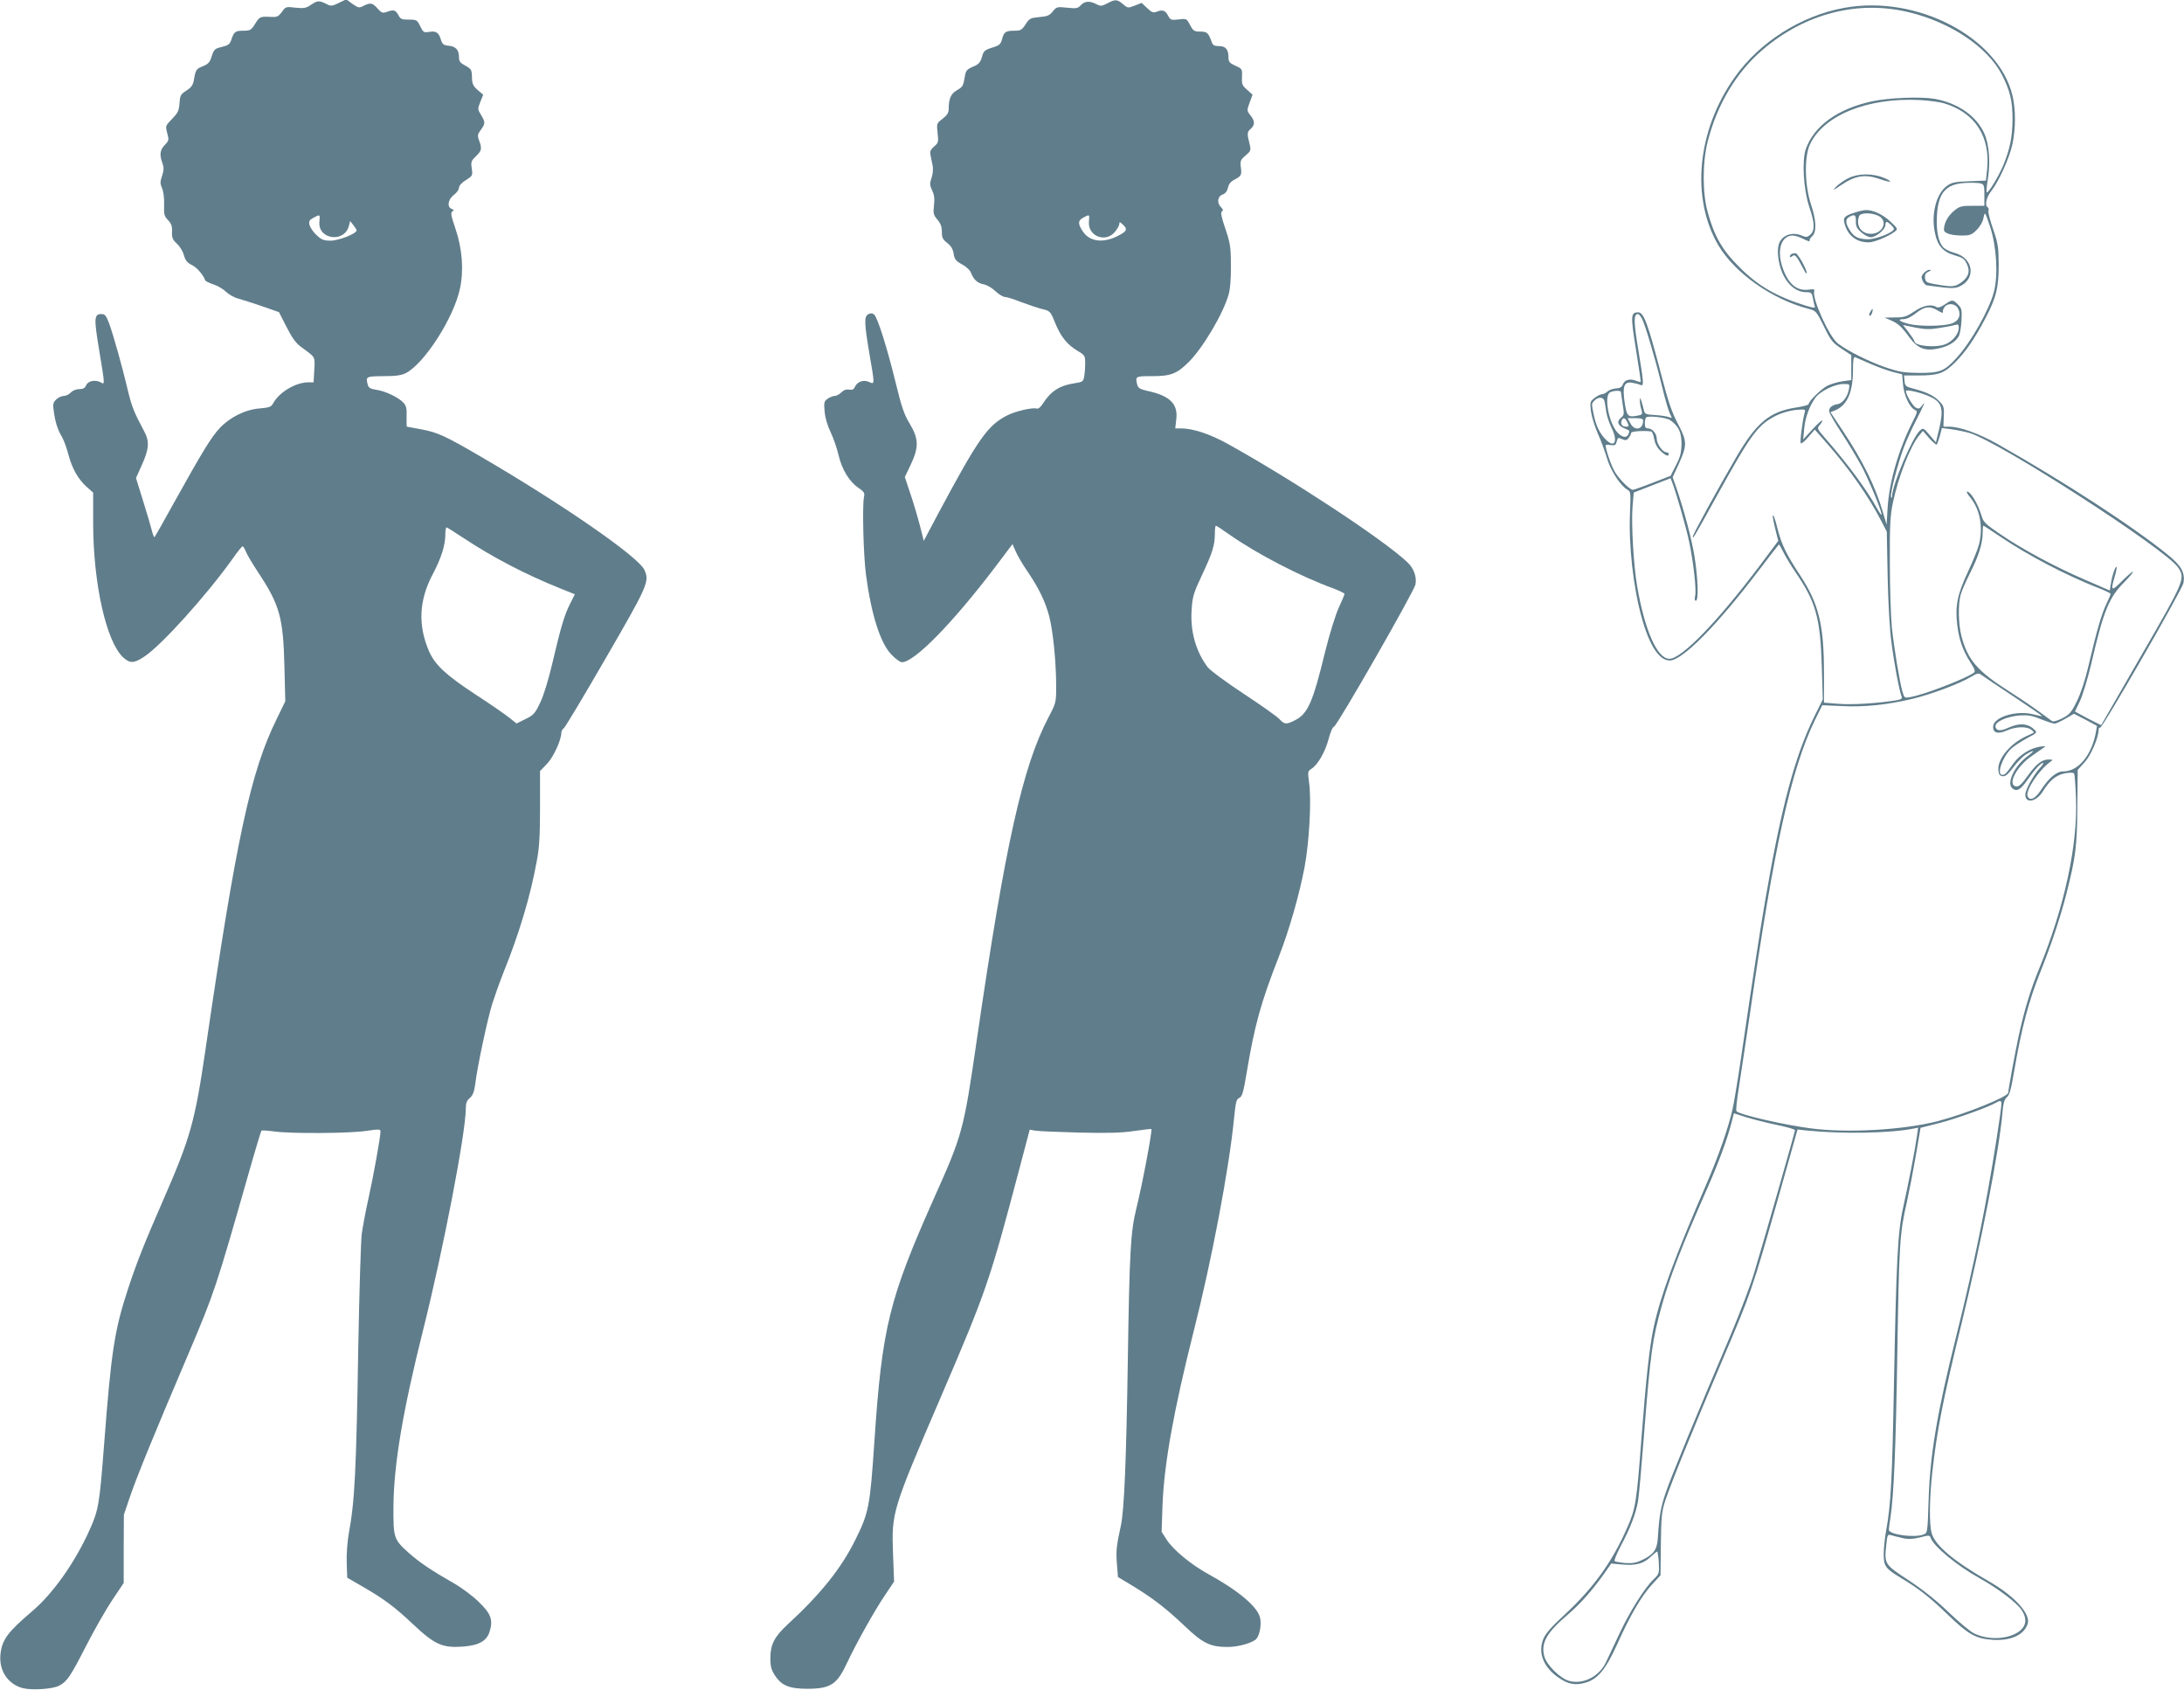 <?xml version="1.0" standalone="no"?>
<!DOCTYPE svg PUBLIC "-//W3C//DTD SVG 20010904//EN"
 "http://www.w3.org/TR/2001/REC-SVG-20010904/DTD/svg10.dtd">
<svg version="1.0" xmlns="http://www.w3.org/2000/svg"
 width="1280pt" height="990pt" viewBox="0 0 1280 990"
 preserveAspectRatio="xMidYMid meet">
<g transform="translate(0,990) scale(0.1,-0.1)"
fill="#607d8b" stroke="none">
<path d="M1826 9874 c-32 -22 -43 -24 -94 -19 -56 7 -58 6 -80 -25 -21 -28
-29 -31 -65 -29 -63 3 -65 2 -92 -41 -23 -37 -29 -40 -70 -40 -46 0 -54 -6
-70 -55 -8 -24 -18 -31 -55 -40 -41 -10 -46 -14 -59 -54 -11 -36 -20 -46 -52
-59 -39 -15 -43 -21 -53 -83 -5 -27 -15 -42 -44 -60 -34 -22 -37 -29 -40 -74
-3 -43 -9 -56 -43 -91 -40 -41 -40 -42 -29 -84 11 -40 10 -44 -14 -69 -29 -30
-32 -58 -14 -107 9 -26 9 -41 -2 -74 -12 -35 -12 -46 0 -73 8 -19 13 -58 12
-96 -2 -57 0 -67 23 -91 19 -20 25 -35 23 -68 -1 -36 4 -47 29 -70 17 -15 35
-45 41 -68 9 -31 20 -44 47 -57 29 -14 66 -57 78 -90 1 -4 22 -15 47 -23 25
-8 59 -28 75 -44 17 -16 48 -34 70 -39 22 -6 85 -26 140 -45 l100 -35 45 -88
c35 -68 55 -95 90 -120 80 -58 76 -51 72 -130 l-4 -73 -30 0 c-75 0 -172 -58
-207 -123 -11 -21 -22 -25 -78 -30 -84 -6 -175 -51 -235 -115 -49 -52 -100
-135 -268 -437 -60 -109 -112 -200 -114 -202 -3 -3 -10 15 -16 38 -6 24 -29
104 -52 176 l-41 132 31 69 c46 100 50 145 16 207 -58 108 -72 143 -94 235
-32 137 -86 328 -110 394 -18 47 -25 56 -45 56 -44 0 -45 -24 -14 -210 35
-214 34 -204 9 -190 -32 17 -74 8 -85 -17 -7 -17 -18 -23 -41 -23 -18 0 -38
-8 -49 -20 -10 -11 -29 -20 -42 -20 -12 0 -32 -9 -44 -21 -18 -18 -20 -28 -14
-67 8 -63 23 -110 47 -150 11 -18 28 -64 38 -102 22 -84 56 -145 107 -192 l39
-34 0 -185 c1 -350 77 -688 175 -780 40 -37 64 -37 125 4 100 66 362 356 515
570 29 42 57 76 60 76 4 1 13 -13 20 -31 7 -18 40 -73 73 -123 126 -191 146
-264 153 -552 l5 -202 -50 -103 c-153 -310 -236 -694 -417 -1933 -63 -431 -89
-521 -250 -890 -111 -254 -154 -363 -204 -515 -80 -243 -99 -365 -141 -915
-27 -347 -32 -381 -83 -495 -86 -193 -216 -377 -339 -481 -143 -122 -175 -165
-185 -249 -11 -96 41 -177 130 -201 52 -14 175 -6 213 14 47 24 66 53 158 232
48 94 117 215 154 270 l67 100 0 200 1 200 36 106 c42 122 136 353 342 836
153 361 161 384 354 1061 38 134 72 245 74 247 3 3 38 1 79 -5 104 -13 438
-11 537 4 73 11 82 10 82 -4 0 -31 -41 -259 -70 -390 -17 -75 -34 -169 -40
-210 -5 -41 -14 -334 -20 -650 -12 -744 -21 -918 -56 -1106 -8 -46 -14 -121
-12 -170 l3 -88 81 -47 c134 -77 195 -122 307 -228 125 -117 170 -137 287
-129 96 7 141 32 159 86 22 70 9 107 -63 176 -34 34 -101 84 -149 111 -133 76
-196 119 -260 175 -90 81 -92 88 -91 275 2 245 55 559 174 1033 119 475 250
1155 250 1298 0 30 6 46 24 61 17 15 25 36 31 79 11 98 73 388 101 476 15 46
44 128 66 183 92 228 157 446 194 650 15 77 19 149 19 313 l0 214 41 43 c38
39 84 140 84 183 0 8 7 20 15 26 8 6 119 191 246 411 248 428 257 449 225 517
-37 78 -488 389 -971 670 -194 113 -242 135 -334 152 -46 9 -85 16 -86 16 -2
0 -3 27 -2 59 2 46 -2 63 -18 81 -28 31 -107 69 -159 76 -34 5 -46 12 -50 28
-14 50 -12 51 92 52 73 0 105 5 131 18 110 58 281 325 317 496 23 109 13 234
-27 351 -25 74 -29 93 -18 100 11 6 10 9 -4 15 -29 11 -21 57 13 82 17 13 30
31 30 42 0 12 16 30 41 45 39 25 40 27 34 68 -6 38 -3 45 24 71 34 33 37 44
19 93 -11 29 -9 36 10 62 27 37 27 45 1 88 -20 32 -20 35 -4 76 l17 42 -33 28
c-27 24 -32 37 -33 76 -1 42 -4 47 -38 66 -31 16 -38 25 -38 51 0 42 -19 62
-60 66 -30 3 -37 8 -46 36 -13 42 -28 52 -70 45 -30 -5 -34 -2 -51 33 -18 37
-21 39 -67 39 -42 0 -49 3 -62 28 -16 29 -28 32 -68 17 -23 -8 -30 -6 -53 20
-30 34 -42 36 -82 16 -26 -14 -30 -13 -65 11 l-37 27 -43 -21 c-37 -18 -47
-20 -67 -9 -48 24 -57 24 -93 0z m46 -1273 c-10 -105 147 -126 173 -24 l7 28
19 -24 c10 -13 19 -27 19 -31 0 -19 -105 -60 -152 -60 -41 0 -54 5 -83 33 -19
17 -37 44 -41 59 -5 22 -1 29 23 42 39 21 39 21 35 -23z m847 -1855 c168 -111
359 -211 563 -293 l87 -35 -28 -56 c-34 -67 -55 -140 -105 -353 -22 -93 -50
-185 -70 -226 -30 -63 -39 -73 -86 -96 l-53 -26 -41 33 c-22 18 -113 81 -201
138 -173 114 -234 171 -270 251 -67 154 -60 302 24 458 46 87 71 165 71 226 0
24 3 43 7 43 3 0 49 -29 102 -64z"/>
<path d="M6489 9880 c-32 -17 -39 -17 -64 -4 -38 20 -69 18 -91 -7 -17 -18
-26 -20 -80 -14 -59 6 -62 5 -84 -22 -18 -23 -31 -29 -78 -33 -53 -5 -59 -8
-81 -42 -22 -34 -29 -38 -65 -38 -52 0 -62 -7 -73 -49 -8 -30 -15 -37 -58 -50
-44 -14 -51 -20 -60 -55 -10 -33 -19 -43 -53 -57 -35 -15 -42 -23 -47 -56 -10
-58 -12 -62 -49 -83 -34 -21 -46 -49 -46 -111 0 -20 -10 -35 -36 -55 -35 -27
-35 -28 -29 -83 6 -52 5 -58 -20 -79 -22 -19 -26 -29 -21 -53 3 -16 9 -43 12
-60 4 -17 1 -49 -6 -70 -12 -34 -11 -44 3 -75 13 -26 15 -49 11 -87 -6 -47 -3
-56 20 -84 19 -22 26 -42 26 -71 0 -34 5 -45 31 -65 22 -17 34 -36 38 -63 5
-33 13 -43 49 -63 25 -13 48 -35 53 -50 15 -39 38 -60 74 -67 18 -3 49 -21 69
-40 20 -19 45 -34 56 -34 11 0 52 -13 92 -29 40 -15 96 -34 123 -41 50 -12 51
-13 79 -82 33 -81 71 -128 132 -164 42 -25 44 -28 44 -74 0 -26 -3 -61 -6 -78
-5 -27 -11 -31 -53 -37 -90 -13 -141 -46 -187 -117 -15 -24 -29 -35 -38 -32
-22 8 -125 -15 -171 -39 -116 -58 -170 -135 -403 -570 l-88 -166 -23 91 c-13
50 -38 134 -56 187 l-32 96 34 71 c49 104 48 152 -5 241 -34 56 -48 99 -82
238 -52 212 -107 386 -127 402 -11 9 -21 9 -34 2 -25 -13 -24 -51 6 -229 32
-185 32 -183 1 -169 -33 16 -70 4 -84 -25 -8 -18 -16 -22 -35 -19 -17 3 -32
-2 -46 -16 -12 -12 -29 -21 -39 -21 -10 0 -28 -7 -41 -16 -21 -15 -23 -22 -18
-76 3 -36 17 -83 36 -122 16 -34 37 -95 46 -134 19 -82 62 -154 117 -191 31
-21 37 -30 32 -51 -11 -49 -4 -338 11 -455 31 -235 84 -403 150 -471 23 -24
50 -44 61 -44 73 0 297 229 547 558 l101 134 18 -41 c9 -22 39 -74 67 -115 71
-104 108 -182 131 -270 22 -87 40 -267 40 -407 0 -95 -1 -98 -44 -180 -153
-291 -254 -744 -420 -1884 -79 -543 -83 -558 -254 -940 -261 -587 -302 -751
-347 -1415 -26 -389 -33 -423 -112 -582 -82 -167 -205 -320 -399 -498 -76 -71
-99 -116 -99 -196 0 -49 6 -69 27 -101 39 -60 85 -78 193 -78 134 1 171 26
230 153 52 111 162 308 222 396 l53 79 -6 161 c-9 244 -7 253 278 916 270 628
288 682 464 1348 l59 223 35 -6 c19 -3 134 -8 255 -11 163 -4 246 -2 320 9 55
8 101 13 103 12 7 -6 -53 -325 -88 -465 -34 -140 -40 -247 -50 -885 -9 -592
-21 -882 -41 -975 -26 -117 -29 -150 -23 -222 l6 -78 83 -50 c122 -74 198
-133 307 -236 106 -102 151 -124 253 -124 63 0 146 24 168 47 20 23 31 83 22
124 -14 64 -126 159 -305 257 -97 53 -204 141 -242 200 l-30 47 5 150 c9 244
64 553 183 1025 106 417 207 951 236 1242 10 101 14 118 31 125 17 8 24 31 43
145 47 281 83 412 188 680 62 158 121 365 152 528 28 152 41 396 26 497 -8 60
-8 64 15 79 37 24 80 99 100 175 10 38 23 70 31 71 18 4 470 793 478 834 8 45
-10 95 -49 131 -139 131 -664 477 -1051 692 -107 59 -204 91 -277 91 l-31 0 6
53 c11 91 -38 139 -171 167 -39 9 -52 16 -57 33 -14 53 -12 53 87 53 109 0
145 14 214 83 83 82 203 285 234 396 9 31 14 95 13 170 0 108 -4 130 -32 214
-24 69 -29 97 -21 102 9 5 8 12 -4 24 -26 25 -22 64 8 75 17 6 27 20 32 40 4
21 16 36 37 47 41 21 45 28 38 75 -4 35 -1 42 28 67 28 23 32 31 26 57 -18 73
-18 79 3 98 27 24 27 46 -1 81 -21 27 -21 28 -4 74 l17 46 -32 29 c-29 25 -32
34 -30 76 2 46 1 47 -39 65 -33 15 -40 23 -40 47 0 48 -16 68 -56 68 -29 0
-36 5 -44 28 -18 50 -26 57 -66 57 -35 0 -41 4 -59 38 -20 38 -21 39 -67 33
-45 -5 -49 -3 -63 24 -16 30 -33 35 -70 20 -15 -6 -28 -1 -52 23 l-32 30 -41
-16 c-39 -15 -41 -15 -69 9 -34 29 -45 29 -92 4z m-107 -1278 c-8 -85 97 -127
152 -61 14 17 26 38 26 46 0 14 3 14 20 -2 31 -28 25 -41 -32 -69 -83 -41
-159 -32 -199 24 -32 46 -33 67 -2 84 39 21 39 21 35 -22z m826 -1836 c162
-113 414 -244 610 -315 34 -13 62 -27 62 -31 0 -4 -15 -40 -34 -81 -19 -42
-54 -154 -80 -259 -72 -296 -101 -362 -176 -400 -51 -26 -62 -25 -91 6 -13 15
-108 82 -210 149 -103 68 -198 138 -212 157 -69 93 -102 210 -93 337 5 75 11
96 60 200 62 132 76 176 76 244 0 26 3 47 6 47 3 0 40 -24 82 -54z"/>
<path d="M10809 9854 c-251 -45 -495 -199 -641 -405 -222 -311 -260 -710 -96
-988 98 -163 314 -315 529 -371 43 -11 45 -15 89 -103 40 -83 51 -96 103 -130
l57 -38 0 -73 0 -73 -51 -7 c-29 -4 -68 -16 -89 -26 -35 -18 -110 -91 -110
-108 0 -5 -34 -14 -75 -20 -153 -24 -230 -87 -347 -287 -109 -187 -258 -458
-257 -470 0 -14 7 -4 136 230 208 376 244 425 355 481 31 15 76 28 111 32 60
5 60 5 53 -19 -13 -49 -28 -170 -22 -176 4 -4 24 12 44 36 l38 44 74 -84 c129
-147 242 -308 317 -454 l31 -60 5 -260 c3 -149 12 -313 22 -385 15 -120 46
-287 60 -321 5 -13 -3 -18 -36 -23 -107 -17 -251 -26 -331 -20 l-88 7 0 171
c0 286 -30 408 -141 577 -79 120 -107 177 -130 267 -18 72 -29 99 -29 73 0 -6
7 -41 16 -76 l16 -64 -103 -138 c-250 -333 -463 -553 -535 -553 -71 0 -144
165 -189 425 -21 124 -35 363 -27 465 l7 84 108 42 108 42 10 -26 c25 -66 82
-265 99 -347 25 -119 43 -279 35 -316 -4 -18 -3 -29 4 -29 17 0 13 129 -8 260
-17 105 -61 271 -109 410 l-19 54 33 71 c53 116 53 137 -1 240 -37 69 -58 131
-100 294 -77 295 -101 361 -134 361 -44 0 -45 -20 -13 -217 17 -103 29 -189
28 -191 -2 -1 -16 2 -31 8 -35 13 -64 4 -74 -23 -6 -15 -17 -22 -40 -23 -18
-1 -40 -9 -50 -18 -10 -9 -24 -16 -33 -16 -8 0 -28 -10 -43 -22 -26 -20 -27
-25 -21 -77 4 -30 22 -89 40 -130 19 -42 43 -108 55 -148 21 -72 80 -161 120
-183 18 -9 19 -18 14 -137 -8 -188 19 -434 69 -613 45 -162 102 -250 164 -250
74 0 278 207 519 524 65 86 120 156 121 156 2 0 15 -23 29 -51 14 -27 46 -80
71 -116 116 -170 143 -266 151 -544 l6 -197 -51 -103 c-113 -231 -193 -530
-286 -1072 -32 -187 -66 -407 -146 -952 -17 -115 -38 -239 -46 -275 -24 -107
-83 -276 -152 -435 -189 -437 -270 -656 -311 -846 -24 -114 -44 -297 -71 -649
-28 -371 -34 -409 -82 -518 -87 -200 -195 -351 -363 -508 -86 -79 -118 -116
-131 -150 -31 -80 3 -164 91 -224 55 -38 96 -46 154 -30 74 20 121 76 189 226
75 167 141 281 204 350 l50 54 2 183 c2 159 5 191 25 252 34 103 160 413 331
815 174 408 178 419 331 958 l114 404 55 -6 c208 -21 486 -16 623 11 l29 6 -7
-49 c-12 -85 -53 -294 -80 -414 -33 -146 -41 -311 -55 -1045 -10 -550 -18
-701 -45 -849 -8 -43 -15 -106 -15 -140 0 -73 9 -86 102 -142 104 -62 168
-113 273 -214 121 -117 164 -141 263 -148 108 -7 186 29 206 95 18 57 -80 164
-228 248 -206 118 -315 210 -335 282 -15 53 -13 205 4 358 27 244 61 417 170
865 117 480 221 1015 241 1240 5 57 11 79 26 91 15 12 25 47 43 155 43 251 84
407 155 584 61 151 116 317 150 450 56 221 63 281 65 512 l2 217 41 45 c37 41
82 145 82 193 0 8 4 12 8 9 12 -7 483 811 489 849 10 60 -13 100 -90 163 -202
165 -613 432 -1001 651 -108 61 -220 101 -283 101 l-33 0 2 59 c3 51 0 63 -22
86 -33 35 -72 55 -145 75 -56 14 -60 17 -63 48 l-3 32 83 0 c119 0 152 12 218
78 63 64 112 136 175 255 64 121 79 181 79 317 -1 104 -4 124 -33 208 -18 51
-30 99 -27 107 3 8 1 17 -4 20 -19 12 -9 58 20 95 45 57 108 196 125 278 19
93 19 199 0 281 -81 342 -560 593 -986 515z m380 -26 c244 -59 460 -204 544
-366 48 -94 62 -153 62 -262 -1 -102 -14 -169 -52 -263 -27 -67 -91 -172 -99
-164 -3 3 0 40 7 82 15 94 7 200 -21 262 -46 104 -156 180 -293 204 -84 14
-269 6 -367 -15 -201 -44 -340 -145 -387 -281 -23 -70 -13 -236 21 -338 32
-94 33 -137 6 -162 -17 -15 -24 -16 -46 -7 -61 28 -126 3 -140 -54 -12 -46 3
-132 32 -184 31 -58 79 -92 128 -92 31 0 35 -3 41 -35 3 -19 9 -41 11 -48 5
-11 -7 -10 -53 4 -173 54 -282 117 -393 230 -96 96 -143 178 -181 316 -32 112
-32 293 0 418 56 217 167 403 321 535 249 213 559 293 859 220z m204 -533
c183 -55 273 -195 253 -389 l-7 -64 -97 -4 c-83 -3 -102 -6 -131 -27 -63 -45
-94 -165 -71 -274 15 -76 47 -113 116 -133 46 -13 58 -21 71 -50 22 -44 10
-80 -37 -112 -36 -24 -50 -25 -160 -5 -38 7 -45 12 -48 34 -2 18 3 29 20 37
16 7 18 11 7 11 -9 1 -24 -8 -34 -19 -15 -17 -16 -24 -7 -45 6 -14 17 -26 24
-27 7 0 24 -3 38 -5 100 -13 124 -14 151 -3 102 43 87 168 -25 198 -25 6 -55
21 -65 31 -30 30 -44 97 -39 187 7 133 51 185 163 192 35 2 76 1 90 -2 23 -6
25 -10 25 -69 l0 -63 -69 0 c-55 1 -75 -3 -97 -20 -37 -27 -61 -62 -69 -100
-5 -26 -2 -32 20 -42 14 -7 51 -12 81 -12 50 0 60 4 89 33 20 20 36 48 40 71
8 38 8 38 38 -51 38 -114 49 -282 23 -383 -27 -105 -135 -296 -219 -387 -71
-78 -97 -88 -217 -88 -92 1 -117 5 -200 33 -98 34 -220 95 -278 139 -51 38
-154 267 -139 307 4 11 -3 13 -32 9 -72 -10 -123 35 -156 136 -32 99 -4 181
62 181 13 0 42 -9 64 -21 23 -11 38 -16 35 -11 -3 5 3 17 14 27 28 25 26 92
-7 190 -36 110 -39 276 -6 347 79 172 337 277 643 262 53 -3 117 -11 143 -19z
m-1769 -1264 c19 -37 77 -232 117 -396 17 -71 38 -143 46 -159 14 -27 14 -28
-3 -21 -11 5 -47 11 -82 13 -58 3 -62 6 -68 30 -3 15 -10 38 -14 52 -7 21 -9
22 -9 5 -1 -11 3 -35 8 -52 9 -31 8 -33 -25 -39 -53 -10 -60 -2 -72 76 -14 95
-4 124 41 118 17 -3 40 -8 50 -13 23 -10 22 4 -12 210 -27 162 -27 205 -1 205
5 0 16 -13 24 -29z m1341 -264 c44 -19 103 -40 131 -47 l52 -13 5 -57 c5 -64
37 -134 67 -150 20 -10 19 -12 -10 -70 -82 -163 -137 -350 -147 -504 l-6 -100
-22 75 c-46 153 -116 296 -234 474 l-73 110 26 10 c72 30 106 106 106 238 0
59 3 78 13 74 6 -3 48 -21 92 -40z m-129 -149 c-9 -45 -38 -82 -67 -86 -31 -5
-49 -20 -49 -41 0 -9 33 -67 74 -129 41 -63 95 -153 121 -202 46 -90 119 -269
112 -276 -2 -2 -14 15 -27 39 -62 112 -172 260 -304 411 -46 53 -48 57 -32 74
9 10 16 23 16 28 -1 5 -26 -18 -57 -51 l-55 -60 6 63 c6 66 30 131 66 182 27
37 113 80 163 80 39 0 39 0 33 -32z m477 -43 c71 -33 80 -72 50 -197 l-17 -70
-37 43 c-36 43 -38 43 -57 26 -44 -40 -160 -313 -163 -383 0 -11 -3 -13 -6 -7
-7 18 41 203 76 294 16 42 49 114 73 160 48 95 56 114 32 82 -13 -18 -20 -20
-35 -12 -18 9 -59 77 -59 98 0 12 93 -10 143 -34z m-1813 28 c0 -5 5 -36 10
-71 10 -59 9 -64 -10 -80 -27 -22 -18 -46 21 -62 32 -14 31 -12 23 -34 -10
-25 -40 -19 -68 14 -46 55 -74 198 -44 228 13 13 68 17 68 5z m-96 -55 c3 -13
7 -41 10 -62 3 -22 17 -63 31 -93 40 -81 17 -123 -37 -65 -34 36 -53 76 -67
140 -14 67 -14 68 5 86 23 23 53 20 58 -6z m385 -110 c49 -35 66 -70 66 -138
-1 -53 -7 -77 -33 -127 l-31 -61 -106 -41 c-58 -23 -110 -41 -115 -41 -18 0
-81 63 -106 106 -21 35 -53 129 -54 155 0 3 13 4 30 1 25 -3 30 0 35 21 6 23
9 25 32 14 21 -9 27 -8 39 8 8 10 14 24 14 29 0 9 75 14 117 8 6 -1 14 -21 18
-44 5 -28 18 -52 37 -70 31 -29 48 -35 48 -18 0 6 -6 10 -14 10 -21 0 -56 49
-56 78 0 31 -26 62 -52 62 -13 0 -18 7 -18 28 0 16 3 32 8 36 11 12 118 0 141
-16z m-251 -13 c10 -22 9 -25 -8 -25 -22 0 -34 15 -26 35 8 22 21 18 34 -10z
m92 11 c0 -54 -50 -64 -75 -16 l-16 30 46 0 c32 0 45 -4 45 -14z m1913 -73
c176 -52 1155 -684 1224 -790 41 -63 35 -77 -217 -513 -128 -223 -234 -406
-235 -408 -1 -1 -36 16 -78 38 l-76 41 29 61 c16 34 46 132 66 217 73 315 104
391 197 483 31 32 53 58 47 58 -5 0 -34 -25 -65 -56 -61 -62 -67 -57 -40 31 8
27 12 51 10 53 -7 7 -26 -48 -33 -95 l-7 -43 -145 63 c-174 75 -367 178 -498
268 -84 57 -98 70 -108 105 -21 71 -64 144 -86 144 -5 0 4 -17 21 -37 56 -71
74 -170 50 -271 -6 -26 -36 -100 -66 -164 -62 -132 -75 -200 -62 -309 10 -86
33 -151 76 -218 27 -42 32 -56 21 -63 -51 -36 -290 -128 -370 -142 -36 -7 -37
-6 -48 31 -17 59 -48 248 -62 374 -6 63 -12 233 -12 379 -1 223 2 279 18 355
32 153 103 333 155 395 l21 25 38 -44 c22 -24 41 -40 44 -35 3 5 11 29 18 53
l11 43 56 -7 c30 -4 78 -14 106 -22z m178 -606 c166 -112 386 -227 577 -302
39 -15 72 -31 72 -35 0 -3 -11 -30 -25 -59 -28 -58 -57 -158 -105 -363 -20
-86 -46 -163 -69 -209 -31 -63 -42 -76 -85 -98 -32 -16 -53 -21 -61 -15 -99
74 -153 111 -251 174 -187 119 -242 184 -279 325 -17 69 -20 182 -4 240 6 22
30 78 54 125 51 100 75 177 75 237 0 24 2 43 4 43 2 0 46 -28 97 -63z m82
-939 c92 -61 166 -112 165 -114 -2 -1 -26 4 -53 11 -94 24 -227 -15 -233 -68
-5 -41 26 -51 80 -27 51 23 115 25 142 5 11 -8 18 -16 15 -18 -2 -1 -22 -11
-44 -21 -94 -43 -169 -134 -163 -198 2 -25 8 -34 25 -36 16 -2 31 10 62 51 22
30 55 64 74 76 51 31 57 26 11 -9 -78 -57 -126 -159 -90 -189 25 -21 48 -9 86
46 44 63 80 103 94 103 5 0 -2 -12 -16 -27 -39 -41 -88 -130 -88 -159 0 -54
64 -43 102 18 42 67 78 97 131 107 28 5 50 5 53 -1 3 -5 8 -68 11 -141 11
-278 -67 -639 -216 -1003 -52 -127 -86 -240 -120 -394 -20 -93 -61 -315 -61
-332 0 -24 -248 -124 -413 -167 -202 -52 -531 -71 -747 -42 -159 21 -411 79
-433 100 -4 4 2 63 13 132 11 68 40 266 66 439 142 984 241 1429 379 1717 l45
91 113 -5 c131 -7 266 7 414 42 109 26 279 89 346 130 38 22 43 23 62 9 11 -8
95 -65 188 -126z m481 -207 c-26 -138 -103 -231 -193 -231 -38 0 -84 -39 -128
-107 -35 -54 -67 -69 -80 -37 -12 33 66 151 132 199 19 14 19 14 -8 15 -40 0
-72 -25 -124 -97 -35 -49 -51 -63 -67 -61 -54 8 2 117 91 178 28 19 59 41 69
48 16 11 14 12 -21 7 -57 -9 -118 -48 -154 -97 -43 -61 -50 -68 -66 -68 -35 0
0 104 52 153 16 15 57 42 92 61 59 31 62 34 45 50 -39 39 -90 42 -161 9 -40
-19 -68 -14 -68 12 0 27 65 56 140 63 50 3 73 0 126 -22 36 -14 72 -26 80 -26
8 0 37 13 64 29 l50 29 68 -35 67 -36 -6 -36z m-554 -2176 c0 -34 -44 -318
-81 -520 -48 -265 -109 -544 -183 -840 -114 -457 -155 -701 -163 -968 -6 -188
-6 -189 -30 -198 -55 -21 -203 0 -203 28 0 4 4 35 9 68 20 127 32 402 41 975
10 633 14 695 56 878 14 64 38 188 53 275 l27 159 115 29 c101 27 280 91 327
118 24 14 32 13 32 -4z m-1317 -126 c59 -12 107 -26 107 -31 0 -11 -182 -647
-239 -835 -21 -72 -83 -234 -136 -360 -198 -464 -353 -841 -383 -930 -29 -87
-37 -129 -46 -267 -5 -67 -24 -94 -93 -127 -34 -16 -57 -20 -99 -17 -30 3 -57
8 -61 11 -4 4 12 42 34 85 58 108 91 195 103 266 6 34 21 207 35 386 38 485
49 562 105 762 46 164 115 343 265 683 65 147 114 279 140 376 l17 66 72 -23
c40 -12 120 -33 179 -45z m738 -2421 c34 -8 59 -6 102 4 52 14 57 13 62 -2 15
-48 155 -164 285 -236 107 -59 218 -143 248 -187 32 -48 29 -89 -8 -121 -63
-52 -186 -59 -273 -15 -23 12 -90 68 -149 125 -71 68 -150 131 -232 185 -141
92 -143 95 -131 206 6 61 8 64 28 58 12 -4 43 -11 68 -17z m-1429 -144 c3 -63
2 -66 -30 -97 -53 -51 -137 -184 -198 -313 -31 -66 -67 -143 -81 -172 -40 -85
-134 -133 -216 -111 -52 14 -132 92 -146 144 -21 78 13 139 137 244 75 65 143
141 214 241 l41 59 67 -6 c79 -7 124 6 165 46 17 16 33 29 37 30 3 1 8 -28 10
-65z"/>
<path d="M10835 8857 c-27 -13 -61 -37 -75 -52 -22 -24 -19 -23 28 9 88 59
142 67 232 36 64 -22 80 -18 24 7 -66 28 -151 28 -209 0z"/>
<path d="M10872 8655 c-62 -19 -72 -30 -61 -67 20 -70 70 -108 141 -108 33 0
115 34 153 63 19 15 19 17 -27 60 -44 41 -102 68 -144 66 -11 0 -38 -6 -62
-14z m138 -20 c58 -30 25 -105 -45 -105 -57 0 -90 49 -69 104 8 21 75 21 114
1z m-133 -31 c-1 -29 5 -42 31 -65 18 -16 43 -29 56 -29 31 0 86 46 86 71 0
10 3 19 7 19 10 0 43 -32 43 -41 0 -20 -104 -61 -151 -61 -59 1 -84 14 -109
55 -25 40 -25 63 -2 76 31 18 40 12 39 -25z"/>
<path d="M10503 8413 c-7 -2 -13 -9 -13 -15 0 -7 5 -6 14 1 16 13 25 3 65 -74
11 -22 20 -33 20 -25 1 20 -51 113 -64 116 -5 1 -16 0 -22 -3z"/>
<path d="M11398 8116 c-24 -16 -40 -21 -49 -15 -30 19 -80 9 -130 -26 -45 -30
-59 -35 -113 -35 l-61 -1 35 -15 c44 -19 64 -37 111 -101 49 -66 92 -82 173
-64 58 13 99 39 117 73 6 12 13 52 15 90 3 63 1 72 -21 94 -30 30 -34 30 -77
0z m78 -24 c20 -40 3 -75 -42 -89 -51 -15 -182 -16 -242 -2 -58 14 -77 29 -36
29 18 0 45 13 73 35 50 40 82 44 129 15 21 -13 32 -16 29 -8 -2 7 3 21 11 31
21 24 63 18 78 -11z m-111 -114 c39 6 80 14 93 18 19 5 22 3 22 -18 0 -34 -36
-77 -76 -94 -57 -24 -184 -12 -184 17 0 4 -15 27 -33 51 l-34 44 71 -15 c56
-11 86 -12 141 -3z"/>
<path d="M10960 8070 c-6 -11 -7 -20 -2 -20 6 0 12 9 15 20 3 11 3 20 1 20 -2
0 -8 -9 -14 -20z"/>
</g>
</svg>
